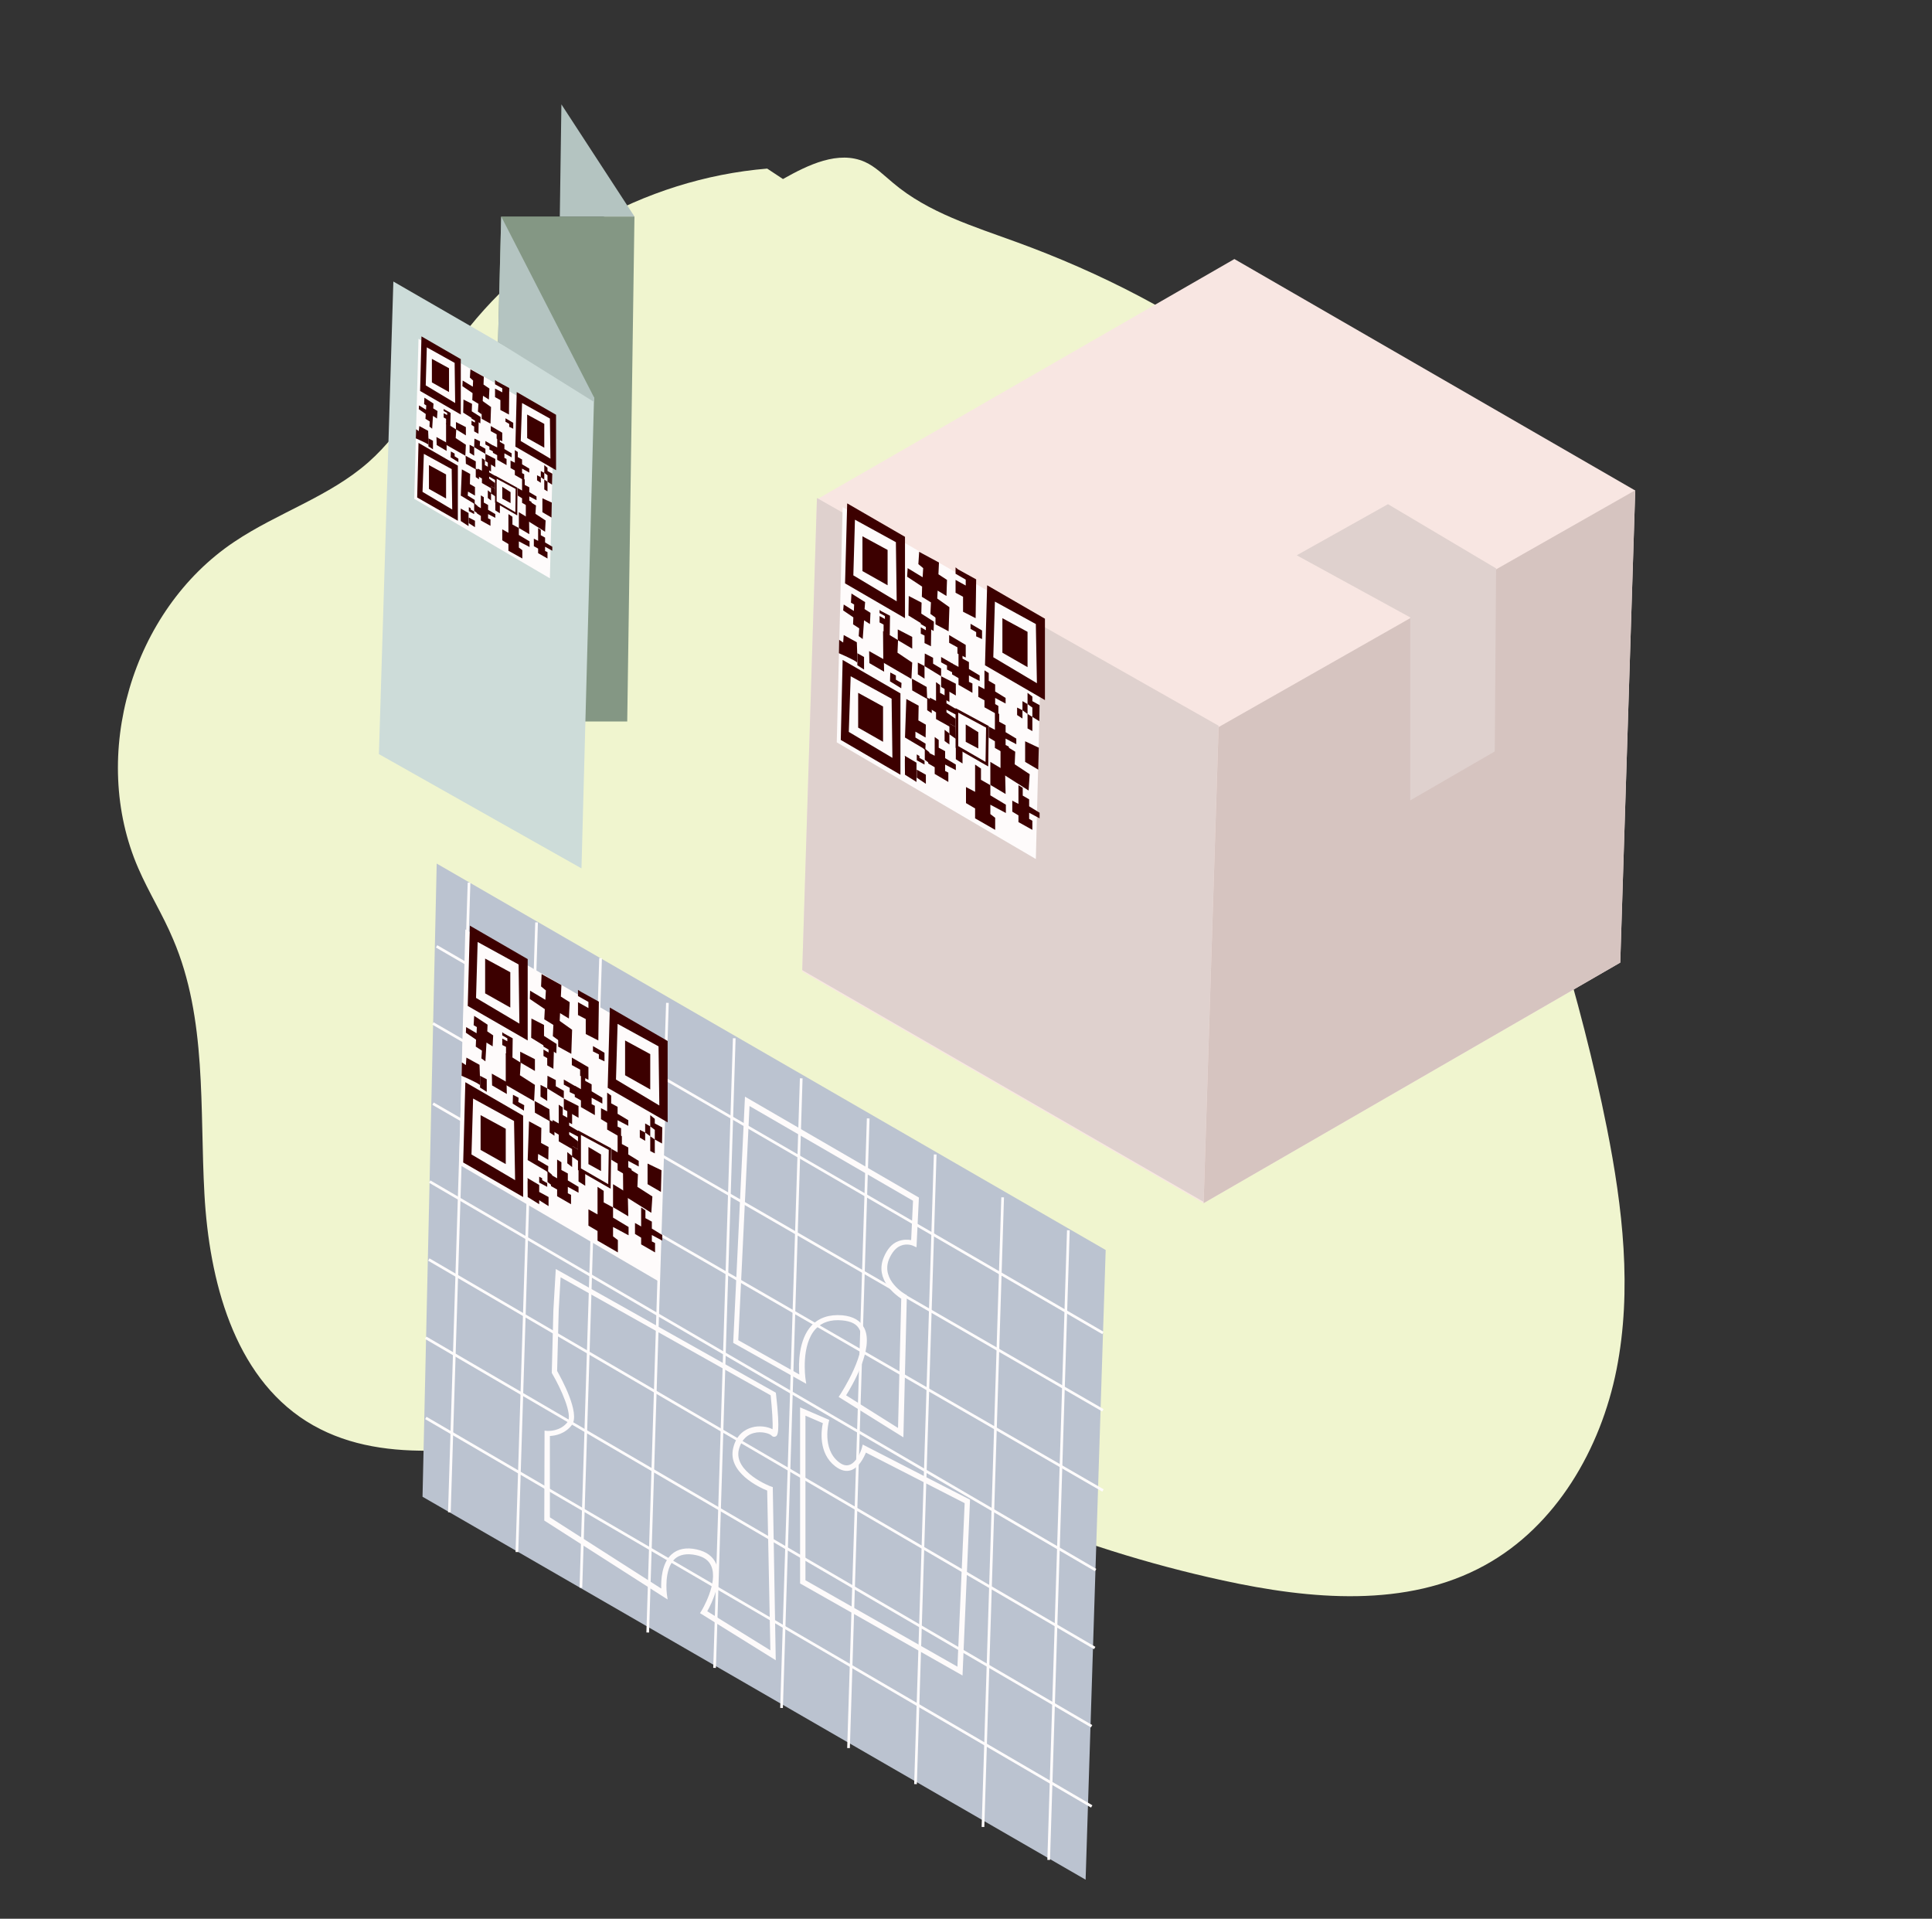 <svg id="Layer_1" xmlns="http://www.w3.org/2000/svg" viewBox="0 0 722 717"><rect x="0" y="0" width="722" height="717" fill="#333333" stroke="none"/><style>.st0{fill:#f0f5cf}.st1{fill:#f8e6e2}.st2{fill:#dfd1ce}.st3{fill:#d6c4c0}.st4{fill:#849784}.st5{fill:#cddcd9}.st6{fill:#b4c4c1}.st7{fill:#fefbfb}.st8{fill:#3c0000}.st9{fill:#bbc3d0}.st10{fill:#fffcfc}</style><path class="st0" d="M286.7 63c-46 3.8-89.8 28.7-116.6 66.2-10.6 14.7-18.8 31.5-32.4 43.5-14.6 12.9-34 18.9-50.2 29.8-38.2 25.6-54.2 79.8-35.8 122 3.9 9 9.2 17.4 13 26.5 12.7 29.6 9.9 63.2 11.7 95.3s10.9 67.6 38.1 84.8c27.2 17.1 62.2 10.2 94.1 6.1 39.3-5 80-4.5 117.6 7.7 16.7 5.4 32.5 13.1 48.7 19.8 26.6 11.1 54.1 19.8 82.2 25.9 32.6 7.1 68.6 10.4 97.8-5.7 26.6-14.6 43.3-43.4 49.2-73.1 5.9-29.8 2.3-60.6-3.6-90.3-9.8-49.2-25.6-97-41.5-144.6-7.6-22.9-15.3-45.9-26.8-67C500.6 152 442 113.1 380 90.5c-16.1-5.9-33.1-11-46.2-22.1-3.4-2.8-6.6-6.1-10.6-7.9-9.9-4.4-21.2 1.1-30.6 6.4"/><path class="st1" d="M299.8 363l5.5-176.4 156-89.8 149.8 86.5-5.6 176.4-155.7 89.9z"/><path class="st2" d="M455.4 271.2l-150.1-85.1-5.5 176.4 150 86.6z"/><path class="st3" d="M611.1 183.2l-155.7 88.5-5.6 177.9 155.7-89.9z"/><path class="st2" d="M484.6 207.5l42.4 23.2v68.4l31.6-18.3.5-68.4-40.4-24z"/><path class="st4" d="M187.3 80.9h49.8l-2.7 188.7h-51.9z"/><path class="st5" d="M147 105.2l75 43.3-4.7 176-75.7-42.7z"/><path class="st6" d="M222 148.5l-34.7-67.6-1.2 46.9 35.9 22.4zM209.2 80.9l.6-41.9 27.3 41.9z"/><path class="st7" d="M312.7 277.4l2.2-87.9 74.4 42.9-1.1 44.8-1.1 43.8z"/><path class="st8" d="M315.8 218l22.4 13v-30.4l-21.6-12.5z"/><path class="st7" d="M318.9 215l.6-20.8 15.3 8.4.3 22.1z"/><path class="st8" d="M322.3 200.4l9.4 5.1v13.2l-9.4-5.3zM368.1 248.6l22.4 13v-30.4l-21.6-12.5z"/><path class="st7" d="M371.2 245.6l.6-20.8 15.3 8.4.4 22.1z"/><path class="st8" d="M374.6 231l9.4 5.1v13.2l-9.4-5.4zM314.2 276.5l22.3 13v-30.4l-21.6-12.5z"/><path class="st7" d="M317.2 273.5l.7-20.8 15.3 8.4.3 22.1z"/><path class="st8" d="M320.7 258.9l9.3 5.1v13.2l-9.3-5.3zM369.3 286.4l-12.2-7v-14.8l12.4 6.7-.2 15.1zm-11.2-7.6l10.2 5.9.2-12.8-10.4-5.6v12.5z"/><path class="st8" d="M360.9 270.7l4.7 2.9v6.1l-4.7-2.5zM358.1 212.8l6.7 3.7-.2 14.5-4.7-2.4V223l-2.8-1.5v-4.8l3.8 2.1v-2.2l-3.8-2.2V212zM344.8 279.5l-6.6-3.9.5-14.4 4.6 2.5-.1 5.5 2.8 1.6-.1 4.8-3.8-2.2v2.2l3.8 2.3-.1 2.4zM329.2 228.3l3.4 1.8-.1 7.3-2.3-1.2v-2.8l-1.5-.8v-2.4l2 1.1v-1.1l-2-1.1v-1.2zM354.7 237.3l6.2 3.7v4.7l-3.1-1.5v-2.3l-3.1-1.7zM351.7 252.7l-6.2-3.8.1-4.7 3.1 1.6v2.2l3 1.8zM351.7 245.5l4.3 2.5v3.3l-2.1-1.1v-1.5l-2.2-1.2z"/><path class="st8" d="M340.6 253.7l-10.5-6.1-.1-11.8 5.6 3.4-.2 4.7 5.5 3.7zM367.9 250.5v7l-2.3-1.2v4.1l2.3 1.3v2.6l5.2 2.9v-3.4l-1.2-.7v-2.3l3.9 2.1v-2.1l-3.9-2.4v-2.6l-2.4-1.4v-2.9zM322.4 238.8l.5-7 2.2 1.4.2-4.2-2.2-1.4.2-2.6-5.1-3.2-.2 3.4 1.2.7-.1 2.4-3.8-2.4-.2 2.2 3.8 2.6-.1 2.6 2.3 1.5-.2 2.9zM364.4 285.7v10.2l-3.4-1.8v6l3.4 2v3.7l7.5 4.3v-4.5l-1.8-1.4v-3.5l5.8 3.1v-3.1l-5.8-3.5v-3.8l-3.5-2v-4.2z"/><path class="st8" d="M335.5 235.2l5.4 2.8v4.4l-5.4-3.2zM351.7 252.7l5.5 2.8v4.4l-5.5-3.2zM346.5 261.2l-5.6-3.2-.1-4.4 5.5 3.1zM345.5 248.9l-2.5-1.3v4.4l2.5 1.6zM338.2 283c-.1 0 0 6.5 0 6.5l4.3 2.7V285l-4.4-2.6.1.6zM342.6 287.6l3.4 1.9v3.4l-3.4-2.3zM357.1 268.6l-4.5-3.2v3.7l2.2 1.3 2.3 1.2z"/><path class="st8" d="M354.8 274.4l2.4 1.7-.1-4.5-2.3-1.2zM388.5 263.5l-2.7-1.5v5.9l2.6 1.6zM385.8 273.2v-5.3l-1.8-1.1v5.4zM384 263.1v3.7l-1.9-1.4V262zM385.8 260.3l-1.8-1.4v4.2l1.8 1.3zM382.1 265.4v3.1l-2-1.3v-2.8zM315.3 237.3l4.9 2.7s.4 8.2 0 7.5-6.7-3.4-6.7-3.4l.1-5 1.5 1 .2-2.8zM383.1 277l5.1 2.4-.2 8.2-4.9-2.9zM336.8 257.2l-4.2-2.6.1-3.3 2.1 1.1v1.6l2.1 1.2zM362.7 233.1l4.3 2.5v3.2l-2.2-1v-1.6l-2.1-1.2zM359.7 280.6l-2.5-1.3v4.4l2.5 1.6zM375.6 288l.2 8.7-5.7-3.4v-8.6zM342.6 281.9v2.2l2.9 1.6v-1.4l-1.9-1.1v-.7zM347.3 281.1l-1.7-1.4v4.2l1.7 1.3z"/><path class="st8" d="M354.8 274.1l-1.8-1.4v4.2l1.8 1.3zM348.2 261.6l-1.7-.9v4.7l1.7 1.1zM354.8 258.2l-1.8-1.4v4.5l1.8 1zM349.3 275.4v7l-2.4-1.2v4.1l2.4 1.4v2.5l5.1 3v-3.5l-1.2-.6v-2.4l4 2.1v-2.1l-4-2.4v-2.6l-2.4-1.3v-2.9z"/><path class="st8" d="M349.8 254.9v7l-2.3-1.2v4.1l2.3 1.4v2.5l5.2 2.9v-3.4l-1.3-.6v-2.4l4 2.1v-2.1l-4-2.4v-2.6l-2.4-1.3V256zM371.8 265.7v7l-2.3-1.2v4.1l2.3 1.4v2.5l5.2 2.9V279l-1.2-.6V276l4 2.1V276l-4-2.4V271l-2.4-1.3v-2.9zM358.2 242.1v7.1l-2.4-1.3v4.1l2.4 1.4v2.5l5.2 3v-3.5l-1.3-.6v-2.4l4 2.1v-2.1l-4-2.4v-2.6l-2.4-1.3v-2.9zM380.6 293.4v7l-2.3-1.2v4.1l2.3 1.4v2.5l5.2 2.9v-3.4l-1.2-.7v-2.3l3.9 2.1v-2.1l-3.9-2.4v-2.6l-2.4-1.4v-2.9z"/><path class="st8" d="M384.4 295.4l-10.5-6.7v-11.2l5.5 3.4-.2 4.7 5.6 3.7zM330.4 251l-5.5-3.2-.1-4.5 5.5 3.1zM322.9 245.5l-2.5-1.4v4.5l2.5 1.6zM349.9 231l.5-10.3 3.3 2 .2-6-3.2-2.1.2-4.4-7.4-4-.3 4.6 1.8 1.5-.2 3.4-5.6-3.4-.2 3.2 5.6 3.7-.1 3.8 3.4 2.1-.2 4.3zM348.9 235.8l-9.4-5.8.1-7.3 4.8 2.5-.1 4.1 4.7 3z"/><path class="st8" d="M344.6 232.4l3.4 1.9-.1 7.2-2.4-1.2v-2.8l-1.4-.7v-2.4l1.9 1.1v-1.2l-1.9-1.1v-1.1zM354.8 226.9l-5.2-3.7v10.1l4.9 2.6z"/><g><path class="st7" d="M154.8 186.4l1.6-59.8 50.6 29.3-.8 30.4-.7 29.8z"/><path class="st8" d="M157 146.1l15.2 8.8v-20.7l-14.7-8.5z"/><path class="st7" d="M159.1 144l.4-14.2 10.4 5.8.2 15z"/><path class="st8" d="M161.4 134.1l6.4 3.5v8.9l-6.4-3.6zM192.6 166.9l15.2 8.8V155l-14.7-8.5z"/><path class="st7" d="M194.6 164.8l.5-14.2 10.4 5.8.2 15z"/><path class="st8" d="M197 154.9l6.4 3.5v8.9l-6.4-3.6zM155.9 185.9l15.2 8.7V174l-14.7-8.5z"/><path class="st7" d="M157.9 183.8l.5-14.2 10.4 5.7.2 15.1z"/><path class="st8" d="M160.3 173.8l6.4 3.5v9l-6.4-3.6zM193.3 192.6l-8.3-4.8v-10.1l8.4 4.6-.1 10.3zm-7.6-5.2l6.9 4 .1-8.7-7.1-3.8v8.5z"/><path class="st8" d="M187.7 181.9l3.1 2v4.1l-3.1-1.7zM185.7 142.5l4.6 2.5-.1 9.9-3.2-1.7v-3.7l-2-1.1v-3.2l2.7 1.4v-1.5l-2.7-1.5V142zM176.7 187.9l-4.5-2.7.4-9.8 3.1 1.7-.1 3.8 1.9 1.1v3.2l-2.6-1.5-.1 1.5 2.6 1.6v1.6zM166.1 153l2.3 1.3-.1 4.9-1.6-.8v-1.9l-.9-.5v-1.6l1.3.7v-.8l-1.3-.7v-.8zM183.4 159.2l4.3 2.5v3.2l-2.1-1v-1.6l-2.2-1.2zM181.4 169.6l-4.2-2.5.1-3.2 2.1 1-.1 1.6 2.1 1.2zM181.4 164.8l2.9 1.7v2.2l-1.4-.7v-1.1l-1.5-.8z"/><path class="st8" d="M173.9 170.3l-7.2-4.1v-8.1l3.8 2.4-.2 3.2 3.8 2.5zM192.4 168.2v4.7l-1.6-.8v2.8l1.6.9v1.7l3.5 2v-2.3l-.8-.4v-1.7l2.7 1.5v-1.5l-2.7-1.6v-1.8l-1.6-.9v-1.9zM161.5 160.2l.3-4.8 1.5 1 .2-2.8-1.6-1 .1-1.8-3.4-2.2-.1 2.4.8.5-.1 1.6-2.6-1.6-.1 1.4 2.6 1.8-.1 1.8 1.6 1-.1 1.9zM190 192.1v7l-2.3-1.3v4.1l2.3 1.4v2.5l5.2 2.9v-3.1l-1.3-1v-2.3l4 2.1v-2.1l-4-2.4v-2.6l-2.4-1.3v-2.9zM170.4 157.7l3.7 1.9v3.1l-3.7-2.3zM181.4 169.6l3.7 1.9v3.1l-3.7-2.3zM177.8 175.4l-3.7-2.1-.1-3 3.8 2.1zM177.2 167.1l-1.7-.9v3l1.7 1.1zM172.2 190.3c-.1 0 0 4.4 0 4.4l2.9 1.9v-4.9l-3-1.7.1.3zM175.2 193.4l2.3 1.2v2.4l-2.3-1.5zM185 180.5l-3-2.2v2.5l1.5.9 1.5.8z"/><path class="st8" d="M183.5 184.4l1.6 1.1-.1-3-1.5-.8zM206.4 177l-1.8-1v4l1.7 1.1zM204.6 183.6V180l-1.2-.8v3.7zM203.4 176.7v2.5l-1.3-.9V176zM204.6 174.8l-1.2-1v2.9l1.2.9zM202.1 178.3v2.1l-1.4-.9v-1.9zM156.7 159.2l3.3 1.8s.3 5.6 0 5.1c-.3-.4-4.6-2.3-4.6-2.3l.1-3.4 1 .7.2-1.9zM202.7 186.2l3.5 1.6-.1 5.6-3.4-2zM171.3 172.7l-2.9-1.8.1-2.2 1.4.8v1l1.4.9zM188.9 156.3l2.9 1.7v2.2l-1.5-.7v-1.1l-1.4-.8zM186.8 188.6l-1.7-.9v3l1.7 1.1zM197.7 193.7l.1 5.9-3.9-2.3v-5.9zM175.2 189.5v1.5l2 1.1v-1l-1.3-.7v-.5zM178.4 189l-1.2-1v2.9l1.2.9zM183.5 184.2l-1.2-1v2.9l1.2.9zM179 175.7l-1.2-.6v3.2l1.2.8zM183.5 173.4l-1.2-1v3.1l1.2.7z"/><path class="st8" d="M179.7 185.1v4.8l-1.5-.9v2.8l1.5 1v1.7l3.6 2v-2.4l-.9-.4v-1.6l2.7 1.4v-1.4l-2.7-1.6v-1.8l-1.6-.9v-2zM180.1 171.2v4.7l-1.6-.8v2.8l1.6.9v1.7l3.5 2v-2.3l-.8-.4v-1.7l2.7 1.5v-1.5l-2.7-1.6v-1.8l-1.6-.9v-1.9zM195.1 178.5v4.8l-1.6-.9v2.8l1.6 1v1.7l3.5 2v-2.4l-.8-.4v-1.6l2.7 1.4v-1.4l-2.7-1.6v-1.8l-1.7-.9v-2zM185.8 162.5v4.7l-1.6-.8v2.8l1.6.9v1.7l3.5 2v-2.3l-.8-.4v-1.7l2.7 1.5v-1.5l-2.7-1.6v-1.7l-1.7-1v-1.9zM201.1 197.3v4.8l-1.6-.8v2.8l1.6.9v1.7l3.5 2v-2.4l-.9-.4v-1.6l2.7 1.5v-1.5l-2.7-1.6v-1.8l-1.6-.9v-2z"/><path class="st8" d="M203.7 198.7l-7.2-4.5v-7.7l3.8 2.4-.2 3.1 3.8 2.5zM166.9 168.5l-3.7-2.2-.1-3 3.8 2.1zM161.8 164.7l-1.7-.9v3l1.7 1.1zM180.1 154.9l.4-7 2.2 1.4.2-4.1-2.2-1.5.1-2.9-5-2.8-.2 3.1 1.2 1.1-.1 2.3-3.8-2.3-.1 2.1 3.8 2.6-.1 2.6 2.3 1.4-.2 2.9zM179.5 158.2l-6.4-4 .1-4.9 3.2 1.6-.1 2.8 3.3 2.1z"/><path class="st8" d="M176.6 155.9l2.3 1.2-.1 5-1.6-.9v-1.8l-1-.6v-1.6l1.3.7v-.7l-1.3-.8v-.8zM183.5 152.1l-3.5-2.5v6.9l3.3 1.8z"/></g><path class="st9" d="M163.2 322.7l-.7 31.1-4.6 205.5 247.8 143.1 6.5-204.3 1-31z"/><path transform="rotate(-59.88 287.702 425.885)" class="st10" d="M287.2 281.9h1v287.9h-1z"/><path transform="rotate(-60 287.044 454.71)" class="st10" d="M286.5 310.1h1v289.1h-1z"/><path transform="rotate(-60 287.043 484.66)" class="st10" d="M286.5 340.1h1v289.1h-1z"/><path class="st9" d="M160.5 441.5l248.9 145.2"/><path transform="rotate(-59.743 284.98 514.122)" class="st10" d="M284.5 370.1h1v288.1h-1z"/><path transform="rotate(-59.743 284.684 543.27)" class="st10" d="M284.2 399.2h1v288.1h-1z"/><path transform="rotate(-59.743 283.524 572.45)" class="st10" d="M283 428.4h1v288.1h-1z"/><path transform="rotate(-59.743 283.526 602.4)" class="st10" d="M283 458.4h1v288.1h-1z"/><path transform="rotate(-88.21 171.636 447.428)" class="st10" d="M53.9 446.9h235.4v1H53.9z"/><path transform="rotate(-88.21 196.837 462.29)" class="st10" d="M79.1 461.8h235.4v1H79.1z"/><path transform="rotate(-88.21 220.76 475.7)" class="st10" d="M103.1 475.2h235.4v1H103.1z"/><path transform="rotate(-88.21 245.764 492.428)" class="st10" d="M128.1 491.9h235.4v1H128.1z"/><path transform="rotate(-88.21 270.767 505.65)" class="st10" d="M153.1 505.1h235.4v1H153.1z"/><path transform="rotate(-88.21 295.77 520.624)" class="st10" d="M178.1 520.1h235.4v1H178.1z"/><path transform="rotate(-88.21 320.774 535.6)" class="st10" d="M203.1 535.1h235.4v1H203.1z"/><path transform="rotate(-88.21 345.777 549.067)" class="st10" d="M228.1 548.6h235.4v1H228.1z"/><path transform="rotate(-88.21 370.99 565.07)" class="st10" d="M253.3 564.6h235.4v1H253.3z"/><path transform="rotate(-88.21 395.624 577.35)" class="st10" d="M277.9 576.8h235.4v1H277.9z"/><g><path class="st7" d="M171.6 435.2l2.3-87.9 74.4 43-1.1 44.7-1.1 43.8z"/><path class="st8" d="M174.8 375.9l22.4 12.9v-30.4l-21.6-12.5z"/><path class="st7" d="M177.9 372.9l.6-20.9 15.3 8.4.3 22.1z"/><path class="st8" d="M181.3 358.2l9.4 5.1v13.2l-9.4-5.3zM227.1 406.5l22.4 12.9V389l-21.6-12.5z"/><path class="st7" d="M230.2 403.4l.6-20.8 15.3 8.4.3 22.1z"/><path class="st8" d="M233.6 388.8l9.4 5.1v13.2l-9.4-5.3zM173.1 434.4l22.4 12.9v-30.4l-21.6-12.5z"/><path class="st7" d="M176.2 431.4l.6-20.9 15.3 8.4.4 22.1z"/><path class="st8" d="M179.6 416.7l9.4 5.1V435l-9.4-5.3zM228.2 444.2l-12.2-7v-14.8l12.4 6.7-.2 15.1zm-11.1-7.6l10.2 5.9.2-12.8-10.4-5.6v12.5z"/><path class="st8" d="M219.9 428.6l4.7 2.8v6.2l-4.7-2.6zM217.1 370.6l6.7 3.7-.2 14.5-4.7-2.4v-5.6l-2.9-1.5v-4.8l3.9 2.2v-2.3l-3.9-2.2v-2.3zM203.8 437.4l-6.6-3.9.5-14.5 4.6 2.5-.1 5.6 2.8 1.5-.1 4.8-3.8-2.2-.1 2.3 3.9 2.3-.1 2.3zM188.2 386.1l3.4 1.9-.1 7.2-2.4-1.2v-2.8l-1.4-.7v-2.4l1.9 1V388l-1.9-1.1v-1.2zM213.7 395.2l6.2 3.6v4.7l-3.1-1.5v-2.3l-3.1-1.7zM210.7 410.5l-6.2-3.8.1-4.7 3.1 1.6v2.3l3 1.7zM210.7 403.4l4.3 2.5v3.2l-2.1-1v-1.6l-2.2-1.2z"/><path class="st8" d="M199.6 411.5l-10.6-6.1v-11.8l5.6 3.5-.3 4.7 5.6 3.6zM226.9 408.3v7l-2.3-1.2v4.1l2.3 1.4v2.5l5.2 3v-3.5l-1.3-.6v-2.4l4 2.1v-2.1l-4-2.4v-2.6l-2.4-1.3v-2.9zM181.4 396.6l.4-7 2.3 1.4.2-4.1-2.2-1.5.1-2.5-5-3.3-.2 3.5 1.2.7-.1 2.3-3.9-2.3-.1 2.1 3.8 2.6-.1 2.6 2.3 1.5-.2 2.9zM223.3 443.5v10.3l-3.4-1.9v6.1l3.4 2v3.6l7.6 4.4v-4.6l-1.8-1.4v-3.5l5.8 3.1v-3.1l-5.8-3.5v-3.8l-3.5-1.9V445z"/><path class="st8" d="M194.4 393l5.5 2.8v4.4l-5.5-3.2zM210.7 410.5l5.5 2.8v4.4l-5.5-3.2zM205.5 419l-5.6-3.2-.1-4.4 5.5 3.1zM204.5 406.7l-2.5-1.3v4.4l2.5 1.6zM197.2 440.8c-.1 0 0 6.5 0 6.5l4.3 2.7v-7.2l-4.4-2.6.1.6zM201.5 445.4l3.5 1.9v3.4l-3.5-2.2zM216 426.5l-4.4-3.3v3.7l2.2 1.3 2.2 1.3z"/><path class="st8" d="M213.8 432.2l2.4 1.7-.2-4.4-2.2-1.3zM247.5 421.3l-2.8-1.5v6l2.7 1.5zM244.7 431v-5.2l-1.7-1.2v5.5zM243 420.9v3.7l-1.9-1.4v-3.4zM244.7 418.1l-1.7-1.4v4.2l1.7 1.3zM241.1 423.2v3.1l-2-1.2v-2.9zM174.3 395.2l4.9 2.7s.4 8.2 0 7.5-6.7-3.4-6.7-3.4l.1-5 1.5 1 .2-2.8zM242 434.8l5.2 2.5-.2 8.1-5-2.9zM195.8 415l-4.2-2.6.1-3.3 2.1 1.1-.1 1.6 2.2 1.2zM221.6 390.9l4.3 2.5v3.2l-2.1-1V394l-2.2-1.1zM218.7 438.4l-2.5-1.3v4.4l2.5 1.6zM234.6 445.9l.2 8.6-5.7-3.4v-8.6zM201.5 439.7v2.2l3 1.6v-1.4l-1.9-1.1v-.7zM206.3 439l-1.7-1.5v4.2l1.7 1.3zM213.8 432l-1.8-1.5v4.2l1.8 1.4zM207.2 419.5l-1.8-1v4.7l1.8 1.2zM213.8 416l-1.8-1.4v4.5l1.8 1z"/><path class="st8" d="M208.2 433.3v7l-2.3-1.3v4.2l2.3 1.3v2.5l5.2 3v-3.5l-1.2-.6v-2.4l4 2.2v-2.2l-4-2.4v-2.6l-2.4-1.3v-2.9zM208.8 412.8v7l-2.3-1.3v4.1l2.3 1.4v2.5l5.2 3V426l-1.3-.6V423l4 2.1V423l-4-2.4V418l-2.4-1.3v-2.9zM230.8 423.6v7l-2.3-1.3v4.1l2.3 1.4v2.5l5.2 3v-3.5l-1.2-.6v-2.4l3.9 2.1v-2.1l-3.9-2.4v-2.6l-2.4-1.3v-2.9zM217.1 400v7l-2.3-1.3v4.2l2.3 1.3v2.5l5.2 3v-3.5l-1.2-.6v-2.4l4 2.2v-2.2l-4-2.4v-2.6l-2.4-1.3V401zM239.6 451.2v7.1l-2.3-1.3v4.1l2.3 1.4v2.5l5.2 3v-3.5l-1.2-.6v-2.4l3.9 2.1v-2.1l-3.9-2.4v-2.6l-2.4-1.3v-2.9z"/><path class="st8" d="M243.4 453.2l-10.5-6.6-.1-11.3 5.6 3.5-.2 4.7 5.6 3.6zM189.4 408.8l-5.5-3.2-.1-4.4 5.5 3.1zM181.9 403.3l-2.5-1.3v4.4l2.5 1.6zM208.8 388.8l.5-10.2 3.3 2 .3-6.1-3.3-2.1.2-4.3-7.4-4.1-.2 4.6 1.8 1.5-.2 3.5-5.7-3.4-.1 3.1 5.6 3.8-.2 3.8 3.4 2.1-.2 4.2zM207.9 393.6l-9.4-5.8.1-7.2 4.7 2.4v4.1l4.7 3z"/><path class="st8" d="M203.6 390.3l3.4 1.8-.2 7.3-2.3-1.3v-2.7l-1.4-.8v-2.4l1.9 1.1v-1.1l-1.9-1.1v-1.2zM213.8 384.8l-5.2-3.7v10l4.9 2.7z"/></g><path class="st7" d="M289.9 620.4l-28.3-17.6.5-.8c.1-.1 6.4-10.6 3.7-16.8-.9-2.1-2.8-3.5-5.8-4.1-3.3-.7-6-.2-7.8 1.4-4.2 3.9-3 13-3 13.1l.3 2.1-46.1-29.5.1-33.6 1.1.1c.2 0 4.7.3 7.5-3.3 2-2.7-2.5-12.6-5.8-18.2l-.1-.2.6-23.4.9-15.4 82.2 46.2.1.5c1.7 15 .5 15.6-.2 15.9-.2.1-.9.3-1.5-.4-.7-.7-3.7-1.7-6.6-.9-2 .5-4.5 2-5.6 6.2-2 8.4 11.9 13.8 12.1 13.8l.6.2v.7l1.1 64zm-25.6-18.3l23.6 14.6-1.2-59.7c-3-1.2-14.9-6.8-12.7-15.9 1.2-5.1 4.5-7 7-7.7 2.8-.8 5.9-.3 7.7.7.2-2.2-.2-7.8-.7-12.7l-78.5-44.1-.7 12.2-.6 22.8c1.4 2.5 8.8 15.8 5.5 20.2-2.6 3.4-6.3 4-8.2 4.1V567l41.6 26.6c-.1-3.2.2-9.4 3.8-12.7 2.3-2.1 5.5-2.8 9.5-1.9 3.6.8 6 2.6 7.2 5.3 2.7 6-1.7 15-3.3 17.8zM337.6 537.1L313.4 522l.6-.9c.1-.2 10.9-16.5 7.3-24.1-1-2.2-3.2-3.3-6.6-3.6-4.2-.4-7.5.7-9.8 3.1-5.7 6-3.9 18.5-3.9 18.6l.3 2-27.3-15.3 4.4-92 65 37.7-.9 18.6-1.3-.6s-2.2-1-4.6 0c-1.8.7-3.3 2.5-4.4 5.1-3.1 7.8 6.1 13.1 6.2 13.1l.5.3-1.3 53.1zm-21.4-15.7l19.4 12.2 1.2-48.3c-2.1-1.4-9.9-7.1-6.6-15.3 1.3-3.2 3.1-5.3 5.5-6.2 1.9-.7 3.6-.6 4.8-.4l.7-14.7-61.1-35.4-4.2 87.5 22.8 12.8c-.3-4-.3-13 4.6-18.3 2.8-2.9 6.6-4.2 11.5-3.8 4.1.4 6.8 2 8.2 4.8 3.7 7.5-4.5 21.4-6.8 25.1zM359.7 626.1L299 591.7v-65.8l10.9 4.7-.2.8c0 .1-2.6 9.9 3.7 14.9 1.5 1.2 2.8 1.5 4 1.1 2.6-.8 4.3-4.9 4.7-6.4l.3-1.2 40.1 20.6-2.8 65.7zM301 590.5l56.8 32.3 2.7-61.1-36.9-18.9c-.8 1.9-2.6 5.6-5.6 6.6-1.9.6-3.8.1-5.9-1.5-6.3-4.9-5.2-13.4-4.6-16.1L301 529v61.5z"/></svg>